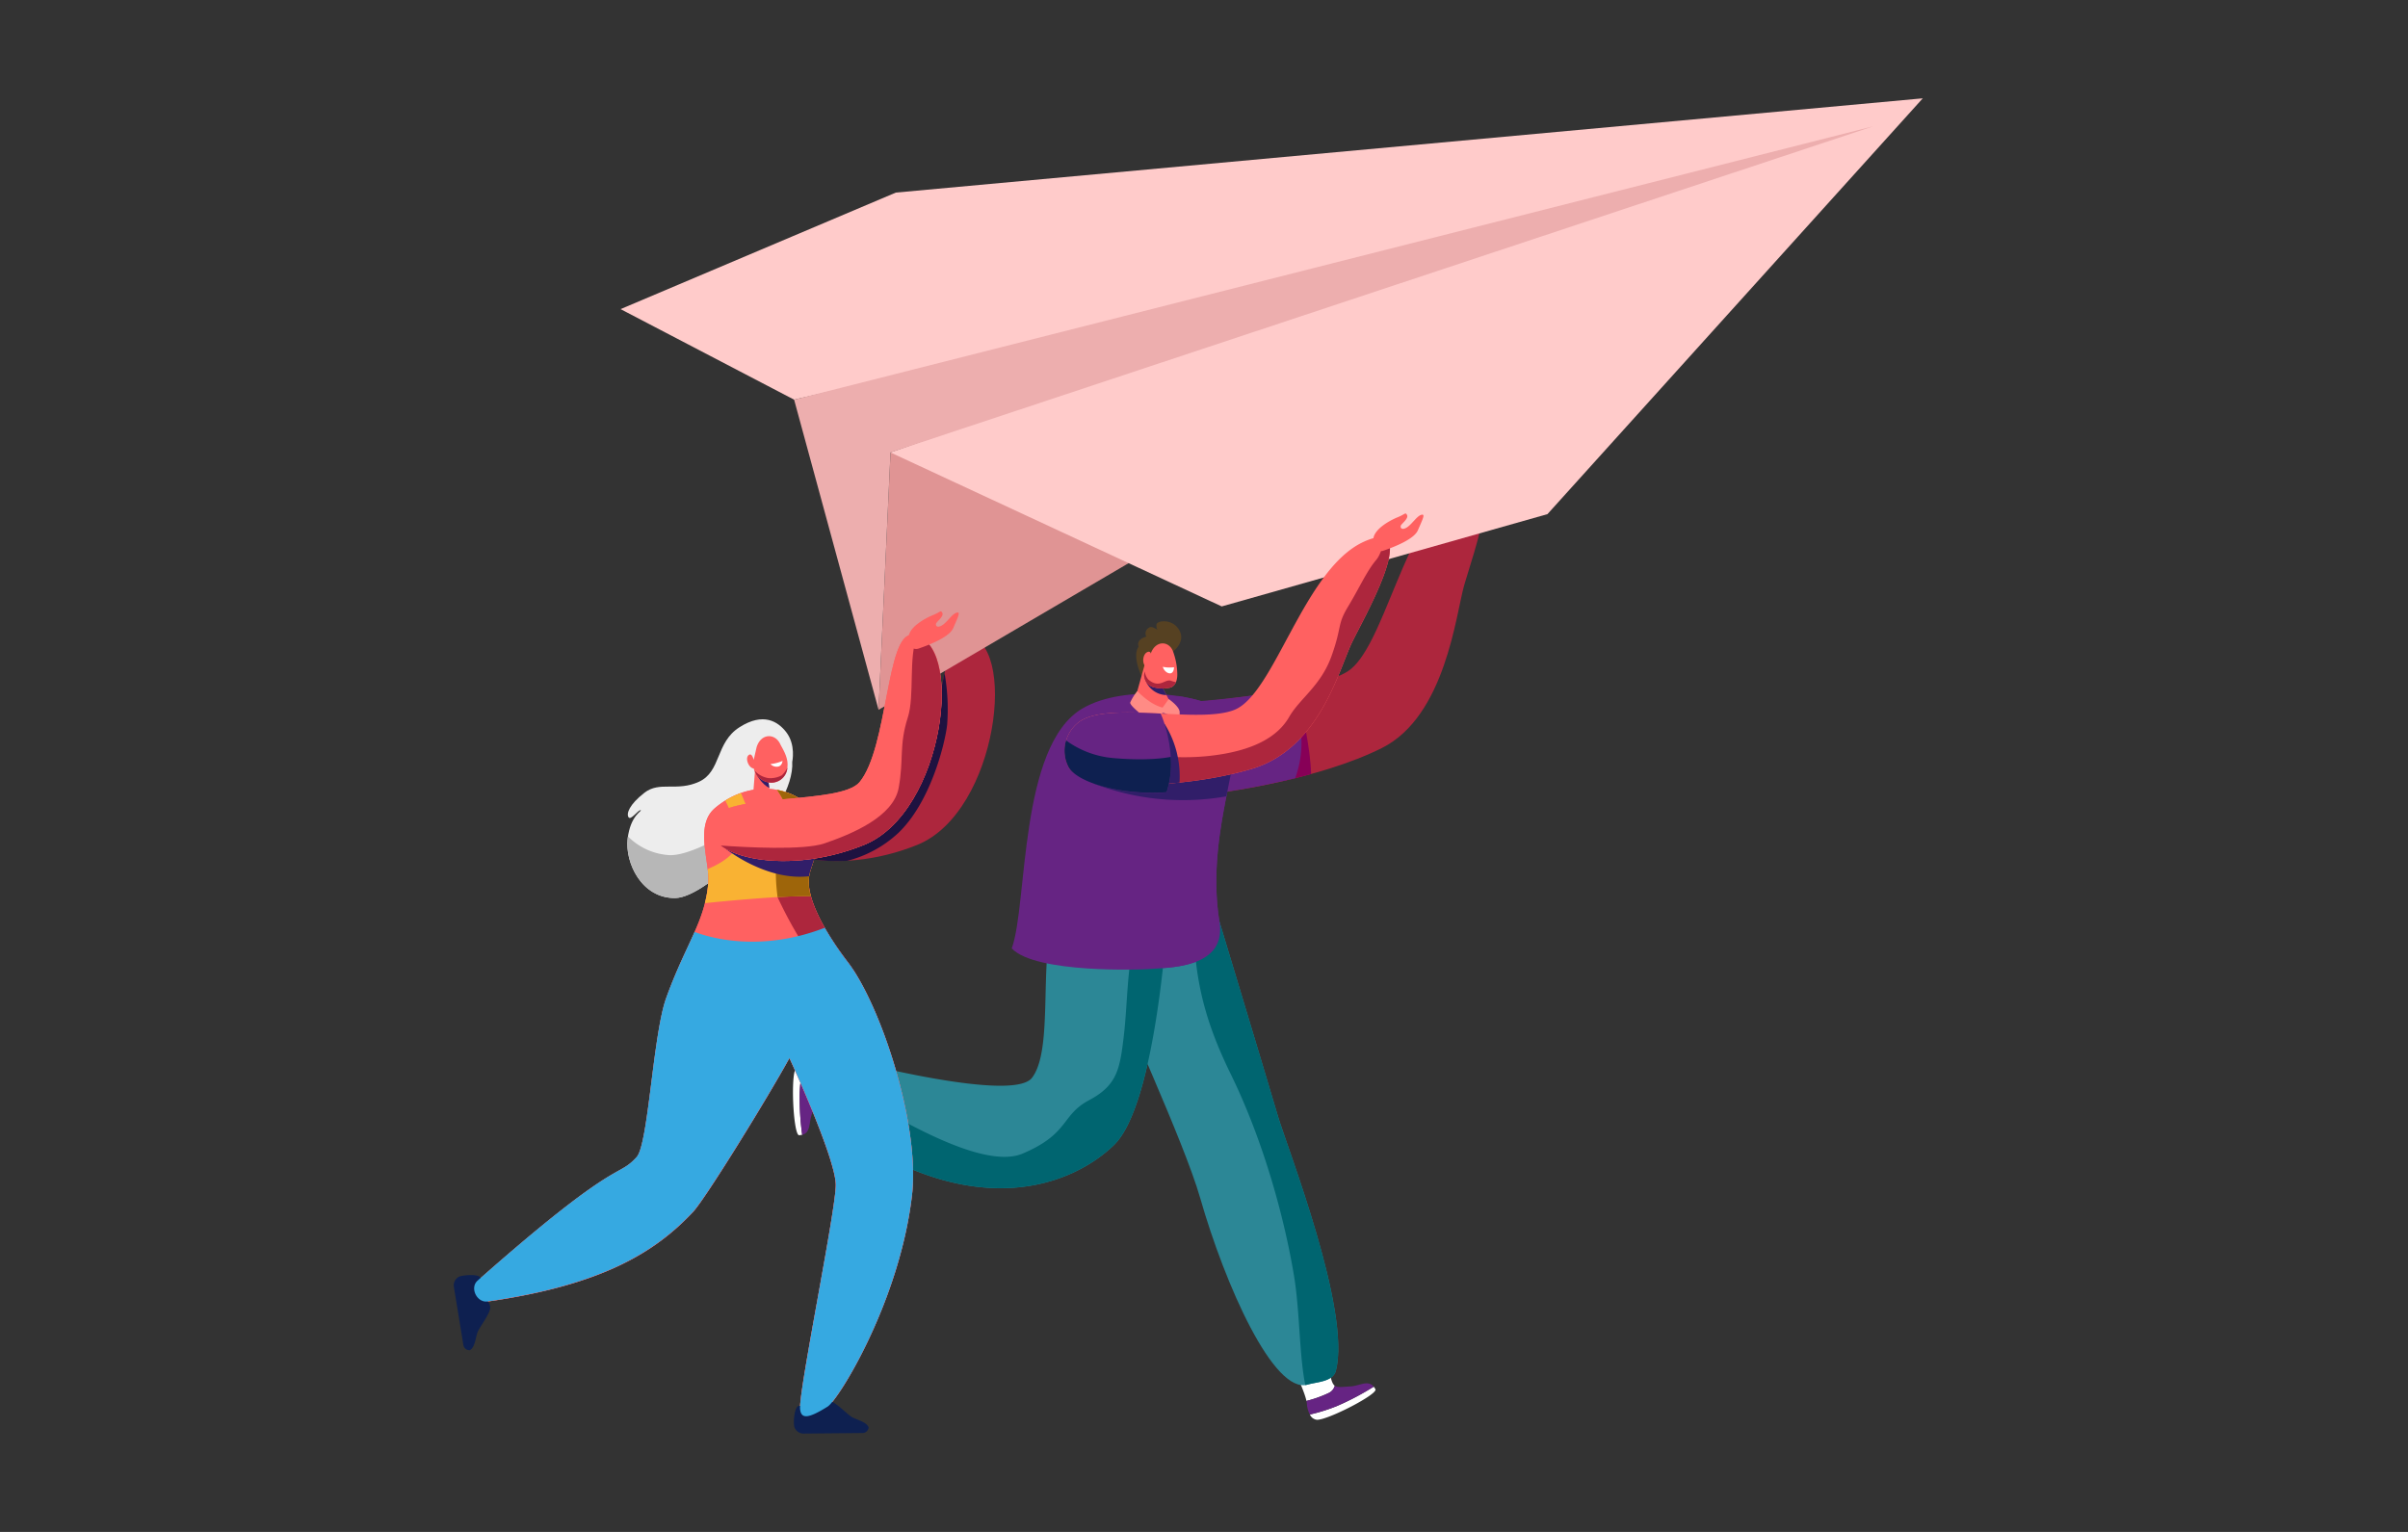 <svg id="Layer_1" data-name="Layer 1" xmlns="http://www.w3.org/2000/svg" viewBox="0 0 1100 700"><rect x="0" y="0" width="1100" height="700" fill="#333333" stroke="none"/><defs><style>.cls-1{fill:#ad263d;}.cls-2{fill:#870057;}.cls-3{fill:#662483;}.cls-4{fill:#fff;}.cls-5{fill:#2c8796;}.cls-6{fill:#564122;}.cls-7{fill:#006570;}.cls-8{fill:#ff6161;}.cls-9{fill:#311e69;}.cls-10{fill:#ff8b85;}.cls-11{fill:#e09494;}.cls-12{fill:#ffcbca;}.cls-13{fill:#edaeae;}.cls-14{fill:#ededed;}.cls-15{fill:#b7b7b7;}.cls-16{fill:#f9b233;}.cls-17{fill:#1e1240;}.cls-18{fill:#9e650a;}.cls-19{fill:#0e2050;}.cls-20{fill:#36a9e1;}</style></defs><title>2789 Website–Key Features–V1B</title><g id="Group_9642" data-name="Group 9642"><path id="Path_38398" data-name="Path 38398" class="cls-1" d="M549.77,320.47s51-4.41,65.77-13.62c16.73-10.45,25.88-68.52,50.49-85.56s6.63,32.82,2.84,46.07-8.52,59.83-37.55,74.41S558.66,362,558.66,362Z"/><path id="Path_38399" data-name="Path 38399" class="cls-2" d="M598.9,353.7c-.07-10.88-4.36-29.36-4.36-29.36L585.59,357C589.8,356.08,594.29,355,598.9,353.7Z"/><g id="Group_7618" data-name="Group 7618"><path id="Path_38400" data-name="Path 38400" class="cls-3" d="M586.94,315.46c-18.16,3.38-39.56,5-39.56,5L558.66,362a328.57,328.57,0,0,0,33.05-6.46C598.79,335.23,590.8,320.82,586.94,315.46Z"/></g><g id="Group_7620" data-name="Group 7620"><path id="Path_38401" data-name="Path 38401" class="cls-4" d="M607.05,621.52s.12,9.85,2.69,11.7a5.13,5.13,0,0,1-2.83,3.32,55.19,55.19,0,0,1-10.12,3.61c-.83-4.13-4.9-12.71-5.78-14.84Z"/><g id="Group_7619" data-name="Group 7619"><path id="Path_38402" data-name="Path 38402" class="cls-4" d="M610.78,642.45a124.26,124.26,0,0,0,16.74-8.82,7.23,7.23,0,0,1,.79,1.19c1.18,2.26-21.74,14.1-26.72,13.94a4,4,0,0,1-3.23-2.41A80.58,80.58,0,0,0,610.78,642.45Z"/><path id="Path_38403" data-name="Path 38403" class="cls-3" d="M610.79,642.46a80.7,80.7,0,0,1-12.43,3.9,12.35,12.35,0,0,1-1.37-4.91,9.7,9.7,0,0,0-.19-1.3,55.19,55.19,0,0,0,10.12-3.61,5.11,5.11,0,0,0,2.82-3.32l.18.11c1.13.66,3.31.46,6.35.21,4.53,0,8.51-3.29,11.27.1A124.38,124.38,0,0,1,610.79,642.46Z"/></g></g><g id="Group_7622" data-name="Group 7622"><path id="Path_38404" data-name="Path 38404" class="cls-4" d="M385.92,504.82s-9-3.94-11.76-2.36a5.08,5.08,0,0,1-1.87-3.94,54,54,0,0,1,.86-10.7c4.11.94,13.6.75,15.91.82Z"/><g id="Group_7621" data-name="Group 7621"><path id="Path_38405" data-name="Path 38405" class="cls-4" d="M365.3,499.62a124.31,124.31,0,0,0,1.17,18.89,7.41,7.41,0,0,1-1.41.23c-2.54.14-3.92-25.62-1.73-30.09a4,4,0,0,1,3.52-1.95A81.39,81.39,0,0,0,365.3,499.62Z"/><path id="Path_38406" data-name="Path 38406" class="cls-3" d="M365.3,499.62a81.39,81.39,0,0,1,1.55-12.92,12.33,12.33,0,0,1,5,.76,11.49,11.49,0,0,0,1.27.37,54.1,54.1,0,0,0-.86,10.7,5.12,5.12,0,0,0,1.87,4l-.18.1c-1.07.76-1.77,2.84-2.79,5.7-1.84,4.14-.5,9.11-4.72,10.24A124.44,124.44,0,0,1,365.3,499.62Z"/></g></g><path id="Path_38407" data-name="Path 38407" class="cls-5" d="M533.61,414.83s-4.8,89.25-24.81,108.47c-19.15,18.39-61.86,34.72-120.16-4.11a15.59,15.59,0,0,1-6.84-14.85l1.14-9.09a10.46,10.46,0,0,1,12.85-8.91c22,5.25,68.77,15.14,75.64,6.16,12.25-16-1.18-73,17.65-85.13S533.61,414.83,533.61,414.83Z"/><path id="Path_38408" data-name="Path 38408" class="cls-6" d="M520,293.67c.64-2.16,3.67-2.74,3.67-2.74a3,3,0,0,1,1.17-4.11,2.26,2.26,0,0,1,.35-.17c1.1-.58,3.53,1.13,3.53,1.13a3.87,3.87,0,0,1-.39-2.54c.24-1.57,7.13-2.84,10.34,2.65,2.6,4.45-.9,8.14-2.33,9.39a3.72,3.72,0,0,1-.4.49c-.7,5.67-14.48,11.18-14.48,11.18s-3.28-6.66-2.21-11.51a7.37,7.37,0,0,1,.88-2A2.86,2.86,0,0,1,520,293.67Z"/><path id="Path_38409" data-name="Path 38409" class="cls-5" d="M506,423.57s-.45,15.12,2.1,23.8c3.22,11,32.74,74.1,40.14,100,11.33,39.64,33.67,90,49.2,85.3,3.85-1.17,11.47-1.21,12.78-6.26,7.13-27.48-22.22-102-26.53-116.62-5.63-19.13-32-106.39-32-106.39Z"/><path id="Path_38410" data-name="Path 38410" class="cls-7" d="M508.8,523.3c20-19.22,24.81-108.48,24.81-108.48a62.76,62.76,0,0,0-7.07-4.47c-2.51,3.7-4.12,10.27-6.62,15.12-5,9.79-4.73,32.51-6.53,47.7s-2.94,22.68-15.87,29.55-8.84,15.22-30.3,24.38-72-26.2-78.16-27.46c-2.66-.54-5.2,1.76-7.23,4.57l0,.14a15.55,15.55,0,0,0,6.84,14.85C446.94,558,489.65,541.69,508.8,523.3Z"/><path id="Path_38411" data-name="Path 38411" class="cls-3" d="M462.17,433.36c7.36-20,3.16-92.62,32.35-109.66,19.49-11.38,55.65-6.72,66.78,2.8,11.56,9.88-11.43,50.31-4.26,94.61,3.51,21.67-23.46,20.94-32.91,21.73C522.45,443,473.11,445,462.17,433.36Z"/><path id="Path_38412" data-name="Path 38412" class="cls-8" d="M522.93,303.59,518.36,320c.1,2.27,12.62,7.88,16,4.82,1-.9.59-3-.53-5.34L527.32,307Z"/><path id="Path_38413" data-name="Path 38413" class="cls-9" d="M528.64,309.47c-2.52-.31-6-.77-6-.77a10.81,10.81,0,0,0,4.07,6.76,10.38,10.38,0,0,0,6.17,2.15Z"/><path id="Path_38414" data-name="Path 38414" class="cls-8" d="M525.87,298.11l-3,8.94a5.74,5.74,0,0,0,4,6.95,15.76,15.76,0,0,0,7,.35c2.57-.28,3.91-2.73,3.94-6.09a31.56,31.56,0,0,0-1.92-10.5C534.18,292.93,528.27,292.43,525.87,298.11Z"/><path id="Path_38415" data-name="Path 38415" class="cls-4" d="M531.17,304.7a15.45,15.45,0,0,0,5.12.2s.06,2-1.13,2.62S531.87,307,531.17,304.7Z"/><g id="Group_7623" data-name="Group 7623"><path id="Path_38416" data-name="Path 38416" class="cls-1" d="M534.73,311c-2.86-.61-5.08,3.72-10.14-.45a7.3,7.3,0,0,1-1.67-3.72l-.07.19a5.75,5.75,0,0,0,4,7,15.76,15.76,0,0,0,7,.34,4,4,0,0,0,3.31-2.65A14,14,0,0,1,534.73,311Z"/></g><path id="Path_38417" data-name="Path 38417" class="cls-8" d="M526.08,301.75a8.56,8.56,0,0,1-.15-1.75c0-1.11-.23-2.76-1.88-2-2.41,1.15-2.5,6.56.25,7C526.33,305.42,526.38,303.18,526.08,301.75Z"/><path id="Path_38418" data-name="Path 38418" class="cls-10" d="M531.09,323.34l2.79-3.9s4.89,3.33,5,5.89-.76,3-.76,3l-6.64-2.62-7.57,2.74s-7.95-5.88-7.62-7.44a23,23,0,0,1,3.26-5.22S525,321.79,531.09,323.34Z"/><g id="Group_7624" data-name="Group 7624"><path id="Path_38419" data-name="Path 38419" class="cls-1" d="M349.46,374.85C354.88,362,408.21,368,417,357.38c13-15.7,12.22-68.24,24-67.24,24.39,2.06,15,80.93-21.95,95.91C381.08,401.45,343,390.31,349.46,374.85Z"/></g><g id="Group_7625" data-name="Group 7625"><path id="Path_38420" data-name="Path 38420" class="cls-11" d="M401.34,324.34,856,57.63,406.8,206.76Z"/><path id="Path_38421" data-name="Path 38421" class="cls-12" d="M283.48,141.25l79.28,41.38L685.6,108,406.8,206.76,558.1,277.1l148.79-42.17,171.45-190L409.22,88Z"/><path id="Path_38422" data-name="Path 38422" class="cls-13" d="M362.76,182.63l38.58,141.71,5.46-117.58L856,57.63Z"/></g><g id="Group_7627" data-name="Group 7627"><path id="Path_38423" data-name="Path 38423" class="cls-14" d="M361.9,348.14s1.77-7.84-2.82-13.69c-3.69-4.7-10.33-9.13-21.3-2.13s-8.26,20.18-18.42,24.87-18-.41-25,5.07-8.27,9.51-7.25,11.16,4.43-3.4,5.52-3.2-4.61,2-5.91,13,6.4,27.4,21.78,27.13S363.24,370,361.9,348.14Z"/><g id="Group_7626" data-name="Group 7626"><path id="Path_38424" data-name="Path 38424" class="cls-15" d="M357.75,364.2c-10.34,21.19-37.17,45.92-49.24,46.13-15.38.28-23.07-16.14-21.78-27.13,0-.34.08-.67.13-1a29.07,29.07,0,0,0,18.58,8.52C317.6,391.56,343.76,374.21,357.75,364.2Z"/></g></g><path id="Path_38425" data-name="Path 38425" class="cls-8" d="M345,351l-1.2,14.87c-.19,2.45,5.4,9.16,9.48,6.32,1.2-.83-.06-4.29-1-6.91l-2-13Z"/><path id="Path_38426" data-name="Path 38426" class="cls-9" d="M351.46,360c-3.13-1.2-6-6.21-6-6.21l5.08.35Z"/><path id="Path_38427" data-name="Path 38427" class="cls-8" d="M345.62,341.44l-1.29,5.65a8.56,8.56,0,0,0,6,10.28,7.35,7.35,0,0,0,9.06-5.1,7.17,7.17,0,0,0,.23-1.21c.87-4.65-2.18-8.91-3.23-11.11C354,334.93,347.58,335.05,345.62,341.44Z"/><path id="Path_38428" data-name="Path 38428" class="cls-1" d="M351,355.55a11.23,11.23,0,0,0,6.12-1.26,11.41,11.41,0,0,0,2.56-3.49l0,.25a7.36,7.36,0,0,1-9.29,6.32,8.21,8.21,0,0,1-5.7-5.26A10.68,10.68,0,0,0,351,355.55Z"/><path id="Path_38429" data-name="Path 38429" class="cls-8" d="M344.67,347.57a6.69,6.69,0,0,1-.69-1.36c-.36-.9-1.08-2.15-2.17-1-1.57,1.73.59,6.42,3,5.91C346.54,350.77,345.38,348.64,344.67,347.57Z"/><path id="Path_38430" data-name="Path 38430" class="cls-4" d="M357.47,347.68a17.61,17.61,0,0,1-5.51,1.45,3.79,3.79,0,0,0,3.26,1.19C357.32,350.09,357.47,347.68,357.47,347.68Z"/><path id="Path_38431" data-name="Path 38431" class="cls-8" d="M387,439.24c-4.22-5.55-20.86-27.9-17-40.69,3.94-13.05,8.69-21.36,1.09-29-12.38-12.51-31.18-11.68-44.58-.21-9.26,7.93-2.24,24.58-2.94,33.88-1.35,17.81-10.43,28.29-19.25,52.91-6,16.72-8.14,66.7-13.45,72.58-9.07,10.05-7.5-1.09-72.67,56.51-3.69,3.26-.33,10.22,4.59,9.51,51.75-7.46,76.17-22.17,93.74-40.86,5.82-6.2,34.53-52.9,44-70.22a.19.19,0,0,0,.09-.16s21.17,45.84,21.17,58c0,11.85-17.14,94.95-16.29,102.55.51,4.63,4,4.1,12.54-1.24,5.05-3.18,32.93-48.17,38.55-96.53C420.4,513.43,402,458.47,387,439.24Z"/><path id="Path_38432" data-name="Path 38432" class="cls-8" d="M387,439.24c-4.22-5.55-20.86-27.9-17-40.69,3.94-13.05,8.69-21.36,1.09-29-12.38-12.51-31.18-11.68-44.58-.21-9.26,7.93-2.24,24.58-2.94,33.88-1.35,17.81-10.43,28.29-19.25,52.91-6,16.72-8.14,66.7-13.45,72.58-9.07,10.05-7.5-1.09-72.67,56.51-3.69,3.26-.33,10.22,4.59,9.51,51.75-7.46,76.17-22.17,93.74-40.86,5.82-6.2,34.53-52.9,44-70.22a.19.19,0,0,0,.09-.16s21.17,45.84,21.17,58c0,11.85-17.14,94.95-16.29,102.55.51,4.63,4,4.1,12.54-1.24,5.05-3.18,32.93-48.17,38.55-96.53C420.4,513.43,402,458.47,387,439.24Z"/><path id="Path_38433" data-name="Path 38433" class="cls-7" d="M610.23,626.4c7.13-27.48-22.22-102-26.53-116.61-5.62-19.14-32-106.4-32-106.4L545.76,406c-2,34.34,2.64,56.57,16.45,84.78,14.51,29.66,24.16,64.06,28.8,91.52,2.84,16.77,2.42,36.6,5.26,50.58a8.09,8.09,0,0,0,1.19-.24C601.3,631.49,608.92,631.45,610.23,626.4Z"/><path id="Path_38434" data-name="Path 38434" class="cls-1" d="M387,439.24c-4.22-5.55-20.86-27.9-17-40.69,3.29-10.92,7.15-18.52,3.86-25.21-9.95,11.43-18.67,36.59-18.67,36.59a196.49,196.49,0,0,0,13.39,24.18c4.11,6.16,13.63,8.55,21.47,9.44Q388.49,441.18,387,439.24Z"/><path id="Path_38435" data-name="Path 38435" class="cls-16" d="M322,412.69c7-.73,35.28-3.52,48.41-3.19a20.37,20.37,0,0,1-.43-10.95c3.94-13.05,8.68-21.36,1.09-29a30.07,30.07,0,0,0-16.16-8.61c1.76,2.5,6.18,9.54,4.14,14.4-2.53,6-11.52,7.32-15.54-1.39-2.43-5.27-4.08-9.25-5-11.59a36.77,36.77,0,0,0-7.18,3.45c2.16,4.29,5.29,11.4,5.8,17.41.59,6.92-8.92,11.82-13.85,13.89a32.74,32.74,0,0,1,.28,6.1A55.91,55.91,0,0,1,322,412.69Z"/><path id="Path_38436" data-name="Path 38436" class="cls-17" d="M416.47,357.92a22.7,22.7,0,0,1-1.6,4.75c-2.88,4.73-35.23,24.95-38.7,26.19s-6.78-1.42-6.94,2.53a2.91,2.91,0,0,0,.12,1,78.85,78.85,0,0,0,17.76.93,53.67,53.67,0,0,0,23-12.47c15-14.05,21.61-41.19,22.56-49.71a94.17,94.17,0,0,0-1.19-23.53c-3.71,16.5-6.5,40.13-14.5,49.79A5.17,5.17,0,0,1,416.47,357.92Z"/><g id="Group_7628" data-name="Group 7628"><path id="Path_38437" data-name="Path 38437" class="cls-18" d="M370,398.55c3.93-13.05,8.68-21.36,1.08-29a30.11,30.11,0,0,0-16.15-8.61c1.75,2.5,6.18,9.54,4.13,14.4a7.83,7.83,0,0,1-2.55,3.26,24.66,24.66,0,0,1-.76,10.46c-2.12,5.46-1.25,15.48-.54,20.89,5.8-.33,11.22-.52,15.23-.42A20.24,20.24,0,0,1,370,398.55Z"/></g><path id="Path_38438" data-name="Path 38438" class="cls-9" d="M369.58,400.39a12.84,12.84,0,0,1,.4-1.84c1.43-4.74,3-8.85,4-12.54l-42.5,1.81S349.94,402.68,369.58,400.39Z"/><g id="Group_7630" data-name="Group 7630"><path id="Path_38439" data-name="Path 38439" class="cls-8" d="M325.14,374.85c5.42-12.9,58.75-6.88,67.52-17.47,13-15.7,12.22-68.24,24-67.24,24.39,2.06,15,80.93-21.94,95.91C356.77,401.45,318.65,390.31,325.14,374.85Z"/><g id="Group_7629" data-name="Group 7629"><path id="Path_38440" data-name="Path 38440" class="cls-8" d="M325.14,374.85c5.42-12.9,58.75-6.88,67.52-17.47,13-15.7,12.22-68.24,24-67.24,24.39,2.06,15,80.93-21.94,95.91C356.77,401.45,318.65,390.31,325.14,374.85Z"/></g><path id="Path_38441" data-name="Path 38441" class="cls-1" d="M414.72,327.77c-4.13,12.87-1.77,18.87-4.19,32.21s-21.61,21.17-33.87,25.39c-9.61,3.3-36.32,1.79-47.43,1,10.81,8.12,38.2,10.78,65.53-.31,35.73-14.49,45.69-88.79,24.19-95.46C414.92,300.33,417.88,317.9,414.72,327.77Z"/><path id="Path_38442" data-name="Path 38442" class="cls-8" d="M414.87,293a3.6,3.6,0,0,0,3.66,3.54,3.41,3.41,0,0,0,1.13-.2c5.11-1.74,14-5.28,15.74-9.25,2.44-5.63,3.55-7.73,1.49-7.1s-4.37,4.59-6.79,5.89-2.88-.39-2.37-1.2,3.48-3.12,2.75-4.61-.83-.42-4.17.94-10.27,5-11.18,9.47A12.53,12.53,0,0,0,414.87,293Z"/></g><g id="Group_7631" data-name="Group 7631"><path id="Path_38443" data-name="Path 38443" class="cls-19" d="M364.94,642.44c2.09-.24,6.14.7,7.67.15s3.94-3,6.53-2.43,7.86,6,9.83,7.25,6.92,2.26,7.82,4.86h0a2.83,2.83,0,0,1-3,2.54l-26.35.25a4.47,4.47,0,0,1-4.66-3.31C362.39,649.68,362.85,642.69,364.94,642.44Z"/></g><path id="Path_38444" data-name="Path 38444" class="cls-3" d="M531.43,442.36c11.64-.91,28.43-3.87,25.62-21.25-7.17-44.3,15.81-84.73,4.25-94.61-4.55-3.9-13.29-7-23.36-8.48a63.9,63.9,0,0,1,3.44,18.37c1.89,26.6-1.59,45.24-6.47,73.95A277.34,277.34,0,0,0,531.43,442.36Z"/><g id="Group_7632" data-name="Group 7632"><path id="Path_38445" data-name="Path 38445" class="cls-19" d="M219.53,584c.56,2,.24,6.17,1,7.6s3.52,3.45,3.39,6.09-4.74,8.68-5.67,10.81-1.18,7.18-3.61,8.46h0a2.81,2.81,0,0,1-3-2.59l-4.25-26a4.49,4.49,0,0,1,2.56-5.11C212,582.62,219,582,219.53,584Z"/></g><path id="Path_38446" data-name="Path 38446" class="cls-9" d="M499.63,358.05a113.63,113.63,0,0,0,60.59,5.83c1.38-7,2.74-13.25,3.58-18.68Z"/><g id="Group_7633" data-name="Group 7633"><path id="Path_38447" data-name="Path 38447" class="cls-20" d="M387,439.25a142.71,142.71,0,0,1-10.24-15.31c-29.27,11.32-52.24,4.64-59.48,1.9-3.63,8.26-8.33,17.29-13,30.25-6,16.72-8.13,66.7-13.44,72.58-9.07,10.05-7.5-1.09-72.67,56.51-3.69,3.26-.33,10.22,4.59,9.51,51.74-7.46,76.17-22.17,93.73-40.86,5.83-6.2,34.54-52.9,44.05-70.22a.19.19,0,0,0,.09-.16s21.17,45.84,21.17,58c0,11.85-17.14,94.95-16.29,102.54.51,4.63,4,4.1,12.54-1.24,5.05-3.17,32.93-48.16,38.55-96.52C420.4,513.43,402,458.47,387,439.25Z"/></g><path id="Path_38448" data-name="Path 38448" class="cls-8" d="M493.41,329.54c14.07-9.17,54.42,1.31,70.54-5.2,18.29-7.38,31.71-64.23,58.92-76.73s.81,33.47-5.22,45.86S603,342,571.84,351.31s-77.67,10.26-83.67-.81A16.39,16.39,0,0,1,493.41,329.54Z"/><path id="Path_38449" data-name="Path 38449" class="cls-1" d="M632.75,246c-1.09,3.24-2,7.35-4.08,9.85-4.39,5.2-7.6,12.62-12.81,21.25s-2.68,8.89-7.58,22.61-14.51,19.41-19.4,27.93-15.62,15.62-37.08,17.83-39.61-3.15-56.81-1.56a28.68,28.68,0,0,0-8.43,1.81,15.31,15.31,0,0,0,1.61,4.79c6,11.06,52.54,10.11,83.67.81s39.78-45.45,45.81-57.84C622.6,283.3,641.26,250.52,632.75,246Z"/><path id="Path_38450" data-name="Path 38450" class="cls-9" d="M538.81,357.58a45.09,45.09,0,0,0-6.87-26.9l-5.73,27.76C530.31,358.3,534.54,358,538.81,357.58Z"/><g id="Group_7634" data-name="Group 7634"><path id="Path_38451" data-name="Path 38451" class="cls-3" d="M530.18,326.05c-14.63-.73-29.35-1.35-36.77,3.49a16.39,16.39,0,0,0-5.24,21c3.71,6.85,23.27,13,44.75,11.54C537.84,347.65,532.36,330.61,530.18,326.05Z"/></g><path id="Path_38452" data-name="Path 38452" class="cls-8" d="M627.15,248.29a3.59,3.59,0,0,0,3.66,3.54,3.32,3.32,0,0,0,1.13-.2c5.11-1.74,14-5.28,15.73-9.25,2.45-5.62,3.55-7.73,1.5-7.1s-4.38,4.6-6.79,5.9-2.88-.39-2.37-1.21,3.48-3.11,2.75-4.6-.83-.42-4.17.93-10.27,5-11.18,9.48A12.43,12.43,0,0,0,627.15,248.29Z"/><path id="Path_38453" data-name="Path 38453" class="cls-19" d="M532.92,362a42.36,42.36,0,0,0,1.89-16.16s-9.09,2.11-26.41.54A42.65,42.65,0,0,1,487,338.34a16.14,16.14,0,0,0,1.14,12.15C491.88,357.35,511.44,363.52,532.92,362Z"/></g></svg>